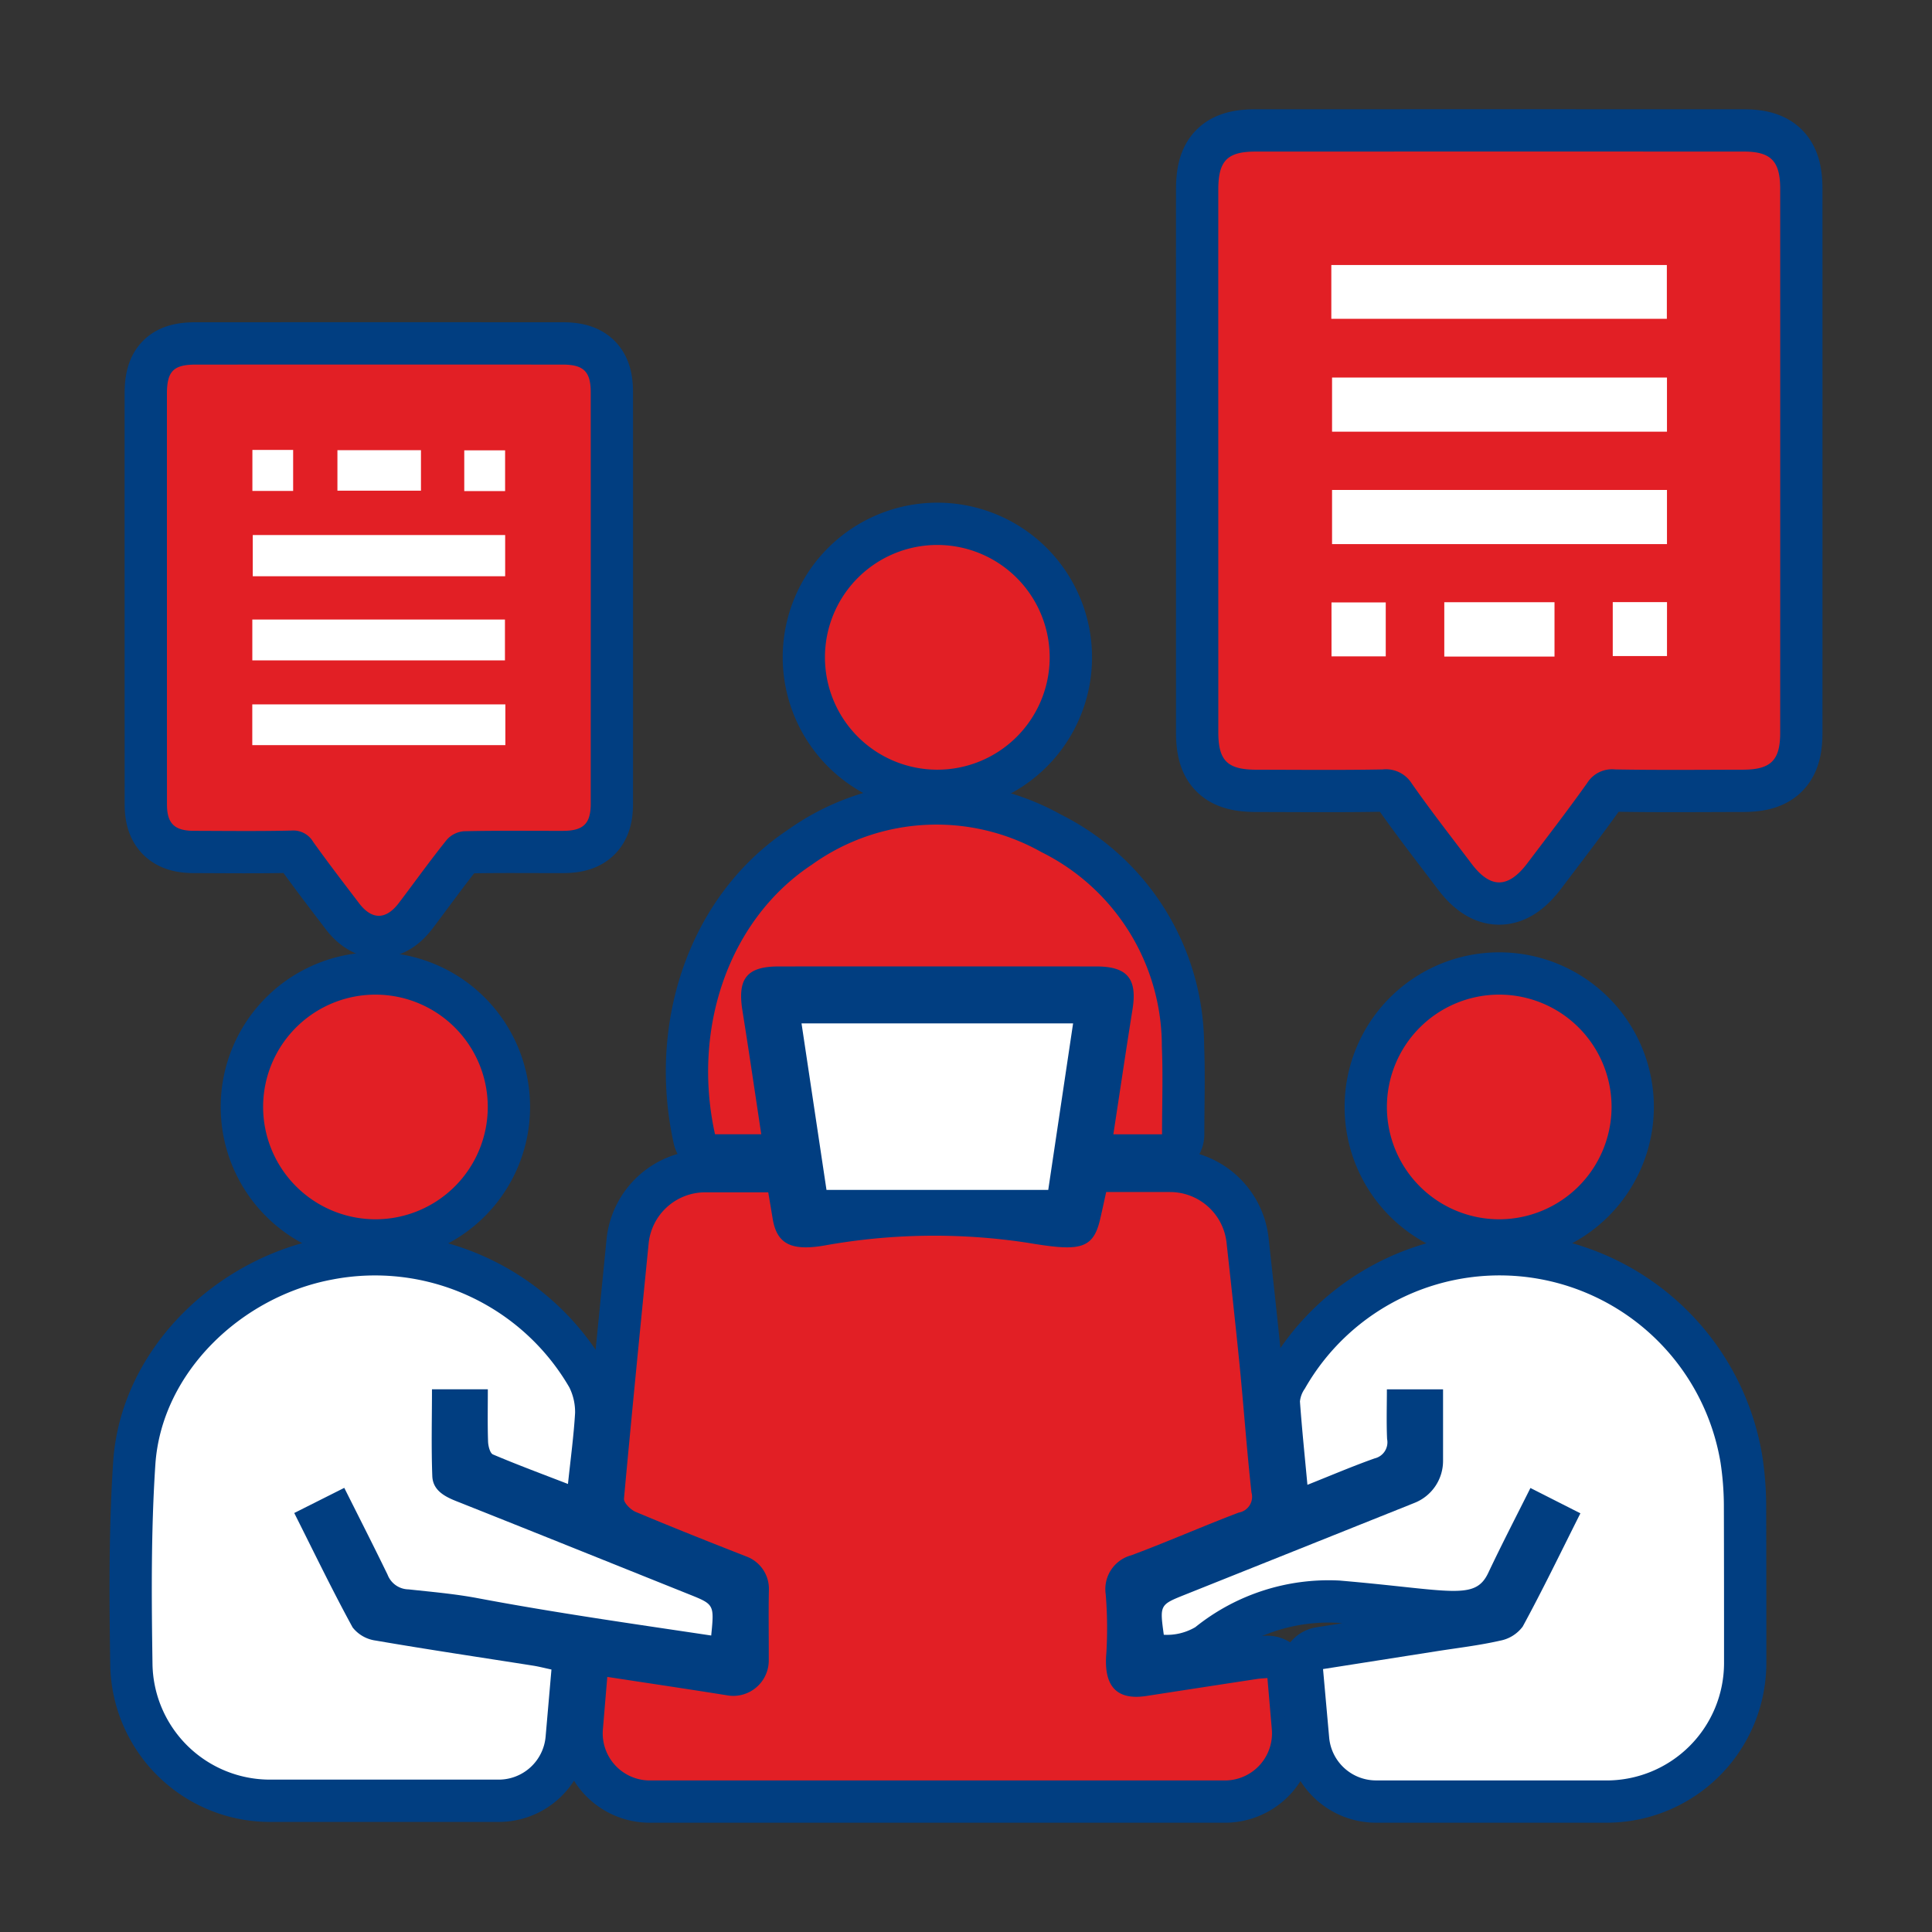 <svg id="Layer_1" data-name="Layer 1" xmlns="http://www.w3.org/2000/svg" viewBox="0 0 100 100"><rect x="0" y="0" width="100" height="100" fill="#333333" stroke="none"/><defs><style>.cls-1,.cls-4{fill:#013e81;}.cls-1{stroke:#013e81;stroke-linecap:round;stroke-linejoin:round;stroke-width:4.379px;}.cls-2{fill:#e21f25;}.cls-3{fill:#fff;}</style></defs><path class="cls-1" d="M10.017,43.002c1.691.005,3.382.026,5.071-.013a1.191,1.191,0,0,1,1.12.581c.769,1.078,1.577,2.128,2.38,3.182.662.869,1.39.863,2.057-.017.828-1.091,1.625-2.208,2.484-3.275a1.321,1.321,0,0,1,.887-.437c1.712-.041,3.426-.017,5.14-.021,1.036-.002,1.419-.374,1.419-1.391q.004-10.659 0-21.318c-0-1.063-.371-1.423-1.454-1.424q-9.492-.002-18.985-0c-1.159 0-1.496.343-1.496,1.518q-.002,5.278-0,10.556,0,5.347.002,10.693C8.643,42.618,9.03,42.999,10.017,43.002Z"/><path class="cls-1" d="M90.252,7.846Q77.621,7.842,64.991,7.846c-1.47 0-1.931.473-1.932,1.973q-.003,6.997-.001,13.995,0,7.043.001,14.086c.001,1.476.472,1.938,1.967,1.94,2.181.003,4.362.026,6.542-.014a1.574,1.574,0,0,1,1.506.732c.989,1.413,2.053,2.774,3.094,4.15.981,1.297,1.896,1.286,2.892-.034,1.04-1.377,2.096-2.744,3.095-4.151a1.513,1.513,0,0,1,1.431-.698c2.21.04,4.422.018,6.633.014,1.432-.003,1.921-.482,1.922-1.896q.004-14.086 0-28.172C92.141,8.337,91.661,7.847,90.252,7.846Z"/><path class="cls-1" d="M65.085,86.898q-2.871.438-5.74.882c-1.547.241-2.24-.497-2.078-2.252a21.506,21.506,0,0,0-.035-3.008,1.812,1.812,0,0,1,1.328-2.022c1.869-.696,3.695-1.503,5.56-2.21a.828.828,0,0,0,.655-1.046c-.252-2.286-.411-4.583-.642-6.871-.203-2.015-.425-4.028-.647-6.051a2.942,2.942,0,0,0-2.92-2.622H57.256c-.116.522-.215.995-.327,1.465-.369,1.546-1.136,1.6-3.741,1.163a32.048,32.048,0,0,0-10.558.149c-1.7.282-2.426-.102-2.639-1.407-.076-.464-.155-.927-.227-1.353h-3.267a2.941,2.941,0,0,0-2.924,2.652c-.438,4.419-.873,8.809-1.276,13.201-.02.215.345.578.608.688,1.911.803,3.837,1.568,5.768,2.323a1.784,1.784,0,0,1,1.125,1.713c-.025,1.198-.002,2.398-.007,3.597a1.838,1.838,0,0,1-2.187,1.856c-2.023-.324-4.051-.624-6.171-.949L31.205,89.513a2.438,2.438,0,0,0,2.429,2.642H63.4a2.438,2.438,0,0,0,2.429-2.646l-.228-2.655C65.372,86.873,65.227,86.876,65.085,86.898Z"/><path class="cls-1" d="M19.444,84.914a1.825,1.825,0,0,1-1.193-.681c-1.054-1.929-2.01-3.912-3.021-5.921l2.59-1.302c.788,1.574,1.529,3.028,2.241,4.495a1.181,1.181,0,0,0,1.085.76c1.197.129,2.395.232,3.578.455,4.02.757,8.047,1.328,12.088,1.933.16-1.611.159-1.609-1.156-2.136-4.013-1.608-8.024-3.225-12.042-4.82-.632-.251-1.21-.576-1.237-1.294-.057-1.501-.017-3.005-.017-4.494h2.891c0,.947-.018,1.825.012,2.701.008.234.099.606.255.672,1.259.534,2.543,1.01,3.881,1.527.14-1.322.299-2.493.368-3.669a2.867,2.867,0,0,0-.298-1.332,11.63,11.63,0,0,0-12.272-5.58c-4.709.881-8.84,4.82-9.155,9.581-.226,3.421-.199,6.858-.148,10.312a6.082,6.082,0,0,0,6.08,5.993H25.813A2.438,2.438,0,0,0,28.241,89.887l.302-3.473c-.361-.077-.649-.153-.941-.199C24.882,85.785,22.158,85.382,19.444,84.914Z"/><path class="cls-1" d="M89.054,75.703a11.596,11.596,0,0,0-21.518-3.826,1.382,1.382,0,0,0-.252.663c.102,1.401.246,2.799.387,4.313,1.239-.493,2.346-.967,3.479-1.368a.856.856,0,0,0,.645-1.002c-.039-.864-.011-1.731-.011-2.571h2.908c0,1.285.001,2.497-0,3.708A2.335,2.335,0,0,1,73.224,77.785q-5.938,2.377-11.877,4.751c-1.322.529-1.322.528-1.109,2.08a2.905,2.905,0,0,0,1.631-.394,11.012,11.012,0,0,1,7.465-2.413c5.787.495,7.009,1.062,7.699-.4.691-1.464,1.438-2.903,2.182-4.391l2.586,1.311c-1.006,1.999-1.949,3.957-2.987,5.864a1.895,1.895,0,0,1-1.167.727c-1.089.248-2.206.377-3.311.551-1.932.304-3.864.607-5.856.92l.317,3.542a2.438,2.438,0,0,0,2.428,2.221H83.155a6.084,6.084,0,0,0,6.081-6.084c.001-2.747-.001-5.473-.009-8.199A15.276,15.276,0,0,0,89.054,75.703Z"/><path class="cls-1" d="M39.403,58.708c-.328-2.165-.636-4.285-.975-6.399-.266-1.659.227-2.285,1.873-2.286q8.224-.003,16.448 0c1.604.001,2.123.637,1.871,2.215-.342,2.14-.658,4.285-.993,6.474h2.519c0-1.578.052-3.062-.01-4.541A11.215,11.215,0,0,0,53.904,44.105a11.067,11.067,0,0,0-11.886.654c-4.261,2.815-6.227,8.425-5.01,13.949Z"/><path class="cls-1" d="M54.257,61.589c.432-2.897.855-5.732,1.286-8.618H41.487c.439,2.931.864,5.766,1.292,8.618Z"/><path class="cls-1" d="M48.533,39.84a5.816,5.816,0,1,0-5.831-5.824A5.829,5.829,0,0,0,48.533,39.84Z"/><path class="cls-1" d="M83.414,57.283a5.814,5.814,0,1,0-5.827,5.827A5.823,5.823,0,0,0,83.414,57.283Z"/><path class="cls-1" d="M19.508,51.477a5.817,5.817,0,1,0,5.739,5.823A5.822,5.822,0,0,0,19.508,51.477Z"/><path class="cls-2" d="M8.64,30.945q0,5.347.002,10.693c.001.981.387,1.361,1.375,1.365,1.691.005,3.382.026,5.071-.013a1.191,1.191,0,0,1,1.12.582c.769,1.078,1.577,2.128,2.38,3.182.662.869,1.39.863,2.057-.017.828-1.091,1.625-2.208,2.484-3.275a1.321,1.321,0,0,1,.887-.437c1.712-.041,3.426-.017,5.14-.021,1.036-.002,1.419-.374,1.419-1.391q.004-10.659 0-21.318c-0-1.063-.37-1.423-1.454-1.424q-9.492-.002-18.985-0c-1.159 0-1.496.343-1.496,1.518Q8.639,25.667,8.64,30.945Z"/><path class="cls-2" d="M63.059,23.814q0,7.043.001,14.086c.001,1.476.472,1.938,1.967,1.94,2.181.003,4.362.026,6.542-.014a1.575,1.575,0,0,1,1.506.732c.989,1.413,2.053,2.774,3.094,4.15.981,1.297,1.896,1.286,2.892-.034,1.04-1.377,2.096-2.744,3.095-4.151a1.513,1.513,0,0,1,1.431-.698c2.21.04,4.422.018,6.633.014,1.432-.003,1.921-.482,1.922-1.896q.004-14.086 0-28.172c-0-1.435-.48-1.926-1.889-1.926Q77.621,7.842,64.991,7.846c-1.47 0-1.931.473-1.932,1.973Q63.056,16.817,63.059,23.814Z"/><path class="cls-2" d="M57.256,61.698c-.116.522-.215.995-.327,1.465-.369,1.546-1.136,1.6-3.741,1.163a32.048,32.048,0,0,0-10.558.149c-1.7.282-2.426-.102-2.639-1.407-.076-.464-.155-.927-.227-1.353l-3.267,0a2.941,2.941,0,0,0-2.924,2.652c-.438,4.419-.873,8.809-1.276,13.201-.02.215.345.578.608.688,1.911.803,3.837,1.568,5.768,2.323a1.784,1.784,0,0,1,1.125,1.713c-.025,1.198-.002,2.398-.007,3.597a1.838,1.838,0,0,1-2.187,1.856c-2.023-.324-4.051-.624-6.171-.949l-.228,2.718a2.438,2.438,0,0,0,2.429,2.642H63.4a2.438,2.438,0,0,0,2.429-2.646l-.228-2.655c-.229.019-.374.023-.516.045q-2.871.438-5.74.882c-1.547.241-2.24-.497-2.078-2.252a21.51,21.51,0,0,0-.035-3.008,1.812,1.812,0,0,1,1.328-2.022c1.869-.696,3.695-1.503,5.56-2.21a.828.828,0,0,0,.655-1.046c-.252-2.286-.411-4.583-.642-6.871-.203-2.015-.425-4.028-.647-6.051a2.942,2.942,0,0,0-2.92-2.622Z"/><path class="cls-3" d="M13.973,92.113H25.813A2.438,2.438,0,0,0,28.241,89.887l.302-3.473c-.361-.077-.649-.153-.941-.199-2.72-.429-5.444-.832-8.158-1.3a1.825,1.825,0,0,1-1.193-.681c-1.054-1.929-2.01-3.912-3.021-5.921l2.59-1.302c.788,1.574,1.529,3.028,2.241,4.495a1.181,1.181,0,0,0,1.085.76c1.197.129,2.396.232,3.578.455,4.02.757,8.047,1.328,12.088,1.933.16-1.611.159-1.609-1.156-2.136-4.013-1.608-8.024-3.225-12.042-4.82-.632-.251-1.21-.576-1.238-1.294-.057-1.501-.017-3.005-.017-4.494h2.891c0,.947-.018,1.825.012,2.701.008.234.099.606.255.672,1.259.534,2.543,1.01,3.881,1.527.139-1.322.299-2.493.368-3.669a2.868,2.868,0,0,0-.298-1.332,11.63,11.63,0,0,0-12.272-5.58c-4.709.881-8.84,4.82-9.155,9.581-.226,3.421-.199,6.858-.148,10.312A6.082,6.082,0,0,0,13.973,92.113Z"/><path class="cls-3" d="M83.155,92.156a6.084,6.084,0,0,0,6.081-6.084c.001-2.747-.001-5.473-.009-8.199a15.272,15.272,0,0,0-.172-2.169,11.596,11.596,0,0,0-21.518-3.826,1.381,1.381,0,0,0-.252.663c.102,1.401.246,2.799.387,4.313,1.239-.493,2.346-.967,3.479-1.368a.856.856,0,0,0,.645-1.002c-.039-.864-.011-1.731-.011-2.571H74.692c0,1.285.001,2.497-0,3.708A2.335,2.335,0,0,1,73.224,77.785q-5.938,2.377-11.877,4.751c-1.322.529-1.322.528-1.109,2.08a2.905,2.905,0,0,0,1.631-.394,11.013,11.013,0,0,1,7.465-2.413c5.787.495,7.009,1.062,7.699-.4.692-1.464,1.438-2.903,2.182-4.391l2.586,1.311c-1.006,1.999-1.949,3.957-2.987,5.864a1.895,1.895,0,0,1-1.167.727c-1.089.248-2.205.377-3.311.551-1.932.304-3.864.607-5.856.92l.317,3.542a2.438,2.438,0,0,0,2.428,2.221Z"/><path class="cls-2" d="M60.147,58.712c0-1.578.052-3.062-.01-4.541A11.215,11.215,0,0,0,53.904,44.105a11.067,11.067,0,0,0-11.886.654c-4.261,2.815-6.227,8.425-5.01,13.949h2.395c-.328-2.165-.636-4.285-.975-6.399-.266-1.659.227-2.285,1.873-2.286q8.224-.004,16.448 0c1.604.001,2.123.637,1.871,2.215-.342,2.14-.658,4.285-.993,6.474Z"/><path class="cls-3" d="M41.487,52.971,42.779,61.589H54.257l1.286-8.618Z"/><path class="cls-2" d="M48.545,28.207a5.816,5.816,0,1,0,5.786,5.867A5.821,5.821,0,0,0,48.545,28.207Z"/><path class="cls-4" d="M13.619,57.239a5.814,5.814,0,1,0,5.89-5.762A5.828,5.828,0,0,0,13.619,57.239Z"/><path class="cls-2" d="M83.414,57.283a5.814,5.814,0,1,0-5.827,5.827A5.823,5.823,0,0,0,83.414,57.283Z"/><path class="cls-2" d="M13.619,57.239A5.814,5.814,0,1,1,19.403,63.11,5.822,5.822,0,0,1,13.619,57.239Z"/><path class="cls-3" d="M26.147,29.828V27.693H13.083V29.828ZM13.06,34.182H26.136V32.068H13.06Zm-.002,4.386H26.157v-2.109H13.058ZM21.789,23.301H17.465v2.096H21.789Zm-8.725-.013v2.122h2.109V23.288Zm13.08,2.131V23.31H24.03V25.419Z"/><path class="cls-3" d="M68.909,16.501h17.367V13.717H68.909Zm17.373,3.041H68.947v2.802H86.282Zm-0,5.817H68.947v2.803H86.282Zm-5.821,8.626V31.17H74.756v2.815Zm-11.542-.012h2.807V31.182H68.918Zm17.365-2.807H83.476V33.957H86.283Z"/></svg>